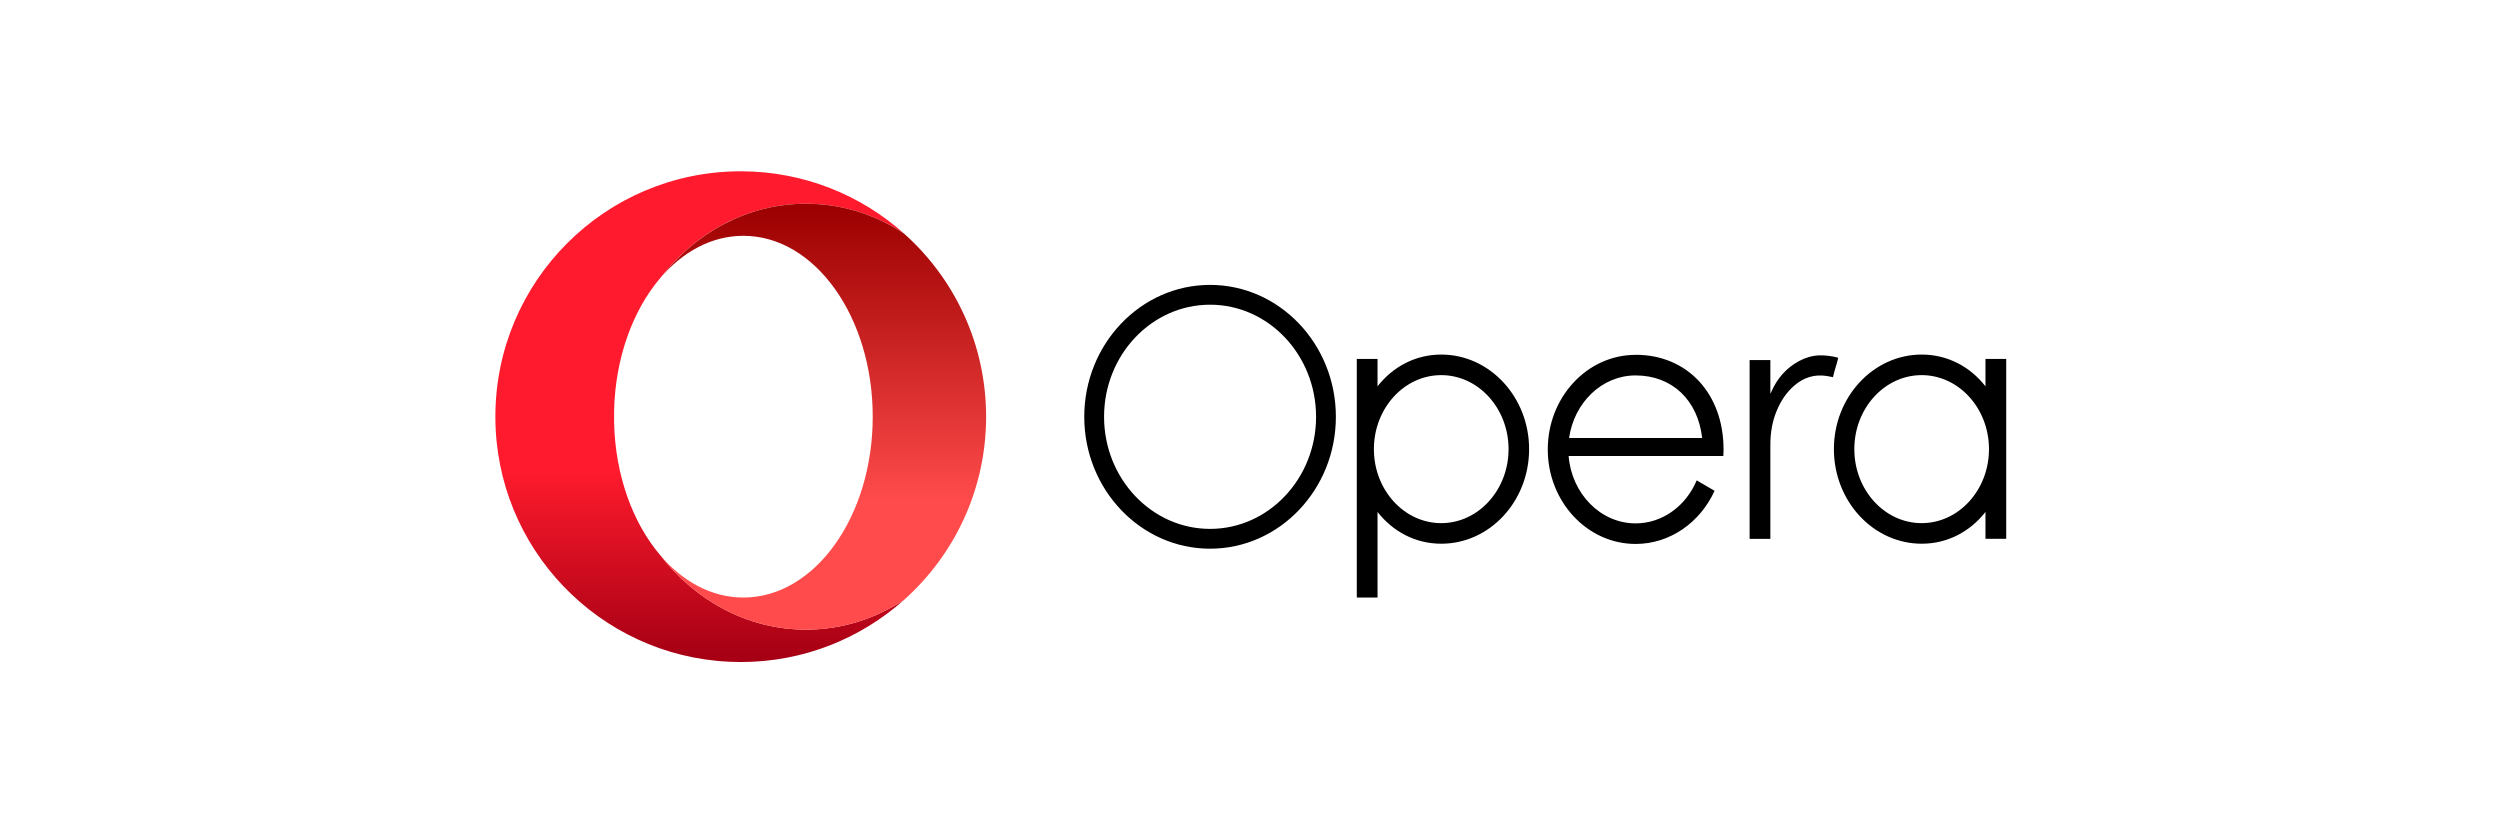 <svg width="540" height="180" viewBox="0 0 540 180" fill="none" xmlns="http://www.w3.org/2000/svg">
<rect width="540" height="180" fill="white"/>
<path d="M159.997 37C130.724 37 107 60.731 107 90C107 118.425 129.385 141.619 157.487 142.937C158.331 142.979 159.164 143 160.008 143C173.584 143 185.958 137.895 195.336 129.513C189.122 133.637 181.854 135.999 174.091 135.999C161.464 135.999 150.166 129.734 142.56 119.862C136.694 112.953 132.9 102.723 132.644 91.248V88.748C132.897 77.283 136.695 67.052 142.549 60.133C150.156 50.261 161.463 44.007 174.091 44.007C181.855 44.007 189.123 46.38 195.336 50.504C186 42.147 173.7 37.053 160.198 37H159.998H159.997Z" fill="url(#paint0_linear_2718_3449)"/>
<path d="M142.55 60.129C147.423 54.391 153.7 50.935 160.564 50.935C175.997 50.935 188.509 68.433 188.509 90.002C188.509 111.581 175.998 129.069 160.564 129.069C153.697 129.069 147.423 125.609 142.557 119.874C150.163 129.747 161.461 136.012 174.088 136.012C181.852 136.012 189.12 133.639 195.333 129.525C206.178 119.811 213 105.709 213 90.004C213 74.313 206.175 60.198 195.32 50.494C189.106 46.37 181.849 44.008 174.085 44.008C161.458 44.008 150.161 50.273 142.555 60.145" fill="url(#paint1_linear_2718_3449)"/>
<path d="M261.374 61.537C246.389 61.537 234.2 74.32 234.2 90.028C234.2 105.734 246.389 118.518 261.374 118.518C276.359 118.518 288.548 105.734 288.548 90.028C288.548 74.32 276.359 61.537 261.374 61.537ZM261.374 65.815C274.006 65.815 284.27 76.674 284.27 90.027C284.27 103.38 274.006 114.24 261.374 114.24C248.755 114.24 238.478 103.38 238.478 90.027C238.478 76.674 248.742 65.815 261.374 65.815ZM311.318 76.586C305.686 76.586 300.842 79.244 297.548 83.446V77.523H293.067V129.061H297.548V110.582C300.838 114.784 305.686 117.442 311.318 117.442C321.785 117.442 330.287 108.278 330.287 97.014C330.287 85.749 321.769 76.586 311.318 76.586ZM415.09 76.586C404.623 76.586 396.121 85.749 396.121 97.014C396.121 108.278 404.639 117.442 415.09 117.442C420.723 117.442 425.567 114.784 428.861 110.581V116.378H433.342V77.523H428.861V83.446C425.583 79.244 420.723 76.586 415.09 76.586ZM353.287 76.649C342.82 76.649 334.318 85.812 334.318 97.077C334.318 108.341 342.836 117.492 353.287 117.492C360.767 117.492 367.26 112.809 370.349 106.013L366.489 103.76C364.186 109.24 359.135 113.05 353.301 113.05C345.719 113.05 339.483 106.645 338.822 98.494H372.235C372.274 98.026 372.286 97.545 372.286 97.063C372.286 85.04 364.477 76.635 353.317 76.635L353.287 76.649ZM393.03 76.75C391.486 76.813 390.03 77.218 388.663 77.952C385.79 79.484 383.803 81.812 382.537 84.787C382.512 84.863 382.474 84.926 382.448 84.99H382.398V77.776H377.917V116.392H382.398V96.128C382.398 93.28 382.841 90.964 383.778 88.711C384.638 86.622 385.853 84.762 387.575 83.281C389.613 81.535 391.942 80.788 394.613 81.218C395.043 81.294 395.473 81.383 395.929 81.471C396.182 80.193 396.79 78.56 397.055 77.269C395.815 76.915 394.182 76.712 393.018 76.763L393.03 76.75ZM311.305 81.028C319.329 81.028 325.848 88.204 325.848 97.013C325.848 105.835 319.317 112.998 311.305 112.998C303.281 112.998 296.762 105.821 296.762 97.013C296.762 88.191 303.293 81.028 311.305 81.028ZM415.078 81.028C423.102 81.028 429.62 88.204 429.62 97.013C429.62 105.835 423.089 112.998 415.078 112.998C407.053 112.998 400.535 105.821 400.535 97.013C400.535 88.191 407.066 81.028 415.078 81.028ZM353.275 81.091C361.198 81.091 366.741 86.432 367.665 94.608H338.922C340.01 86.963 346.022 81.091 353.275 81.091Z" fill="black"/>
<defs>
<linearGradient id="paint0_linear_2718_3449" x1="151.163" y1="38.729" x2="151.163" y2="141.456" gradientUnits="userSpaceOnUse">
<stop stop-color="#FF1B2D"/>
<stop offset="0.3" stop-color="#FF1B2D"/>
<stop offset="0.61" stop-color="#FF1B2D"/>
<stop offset="1" stop-color="#A70014"/>
</linearGradient>
<linearGradient id="paint1_linear_2718_3449" x1="177.781" y1="44.783" x2="177.781" y2="135.64" gradientUnits="userSpaceOnUse">
<stop stop-color="#9C0000"/>
<stop offset="0.7" stop-color="#FF4B4B"/>
<stop offset="1" stop-color="#FF4B4B"/>
</linearGradient>
</defs>
</svg>
